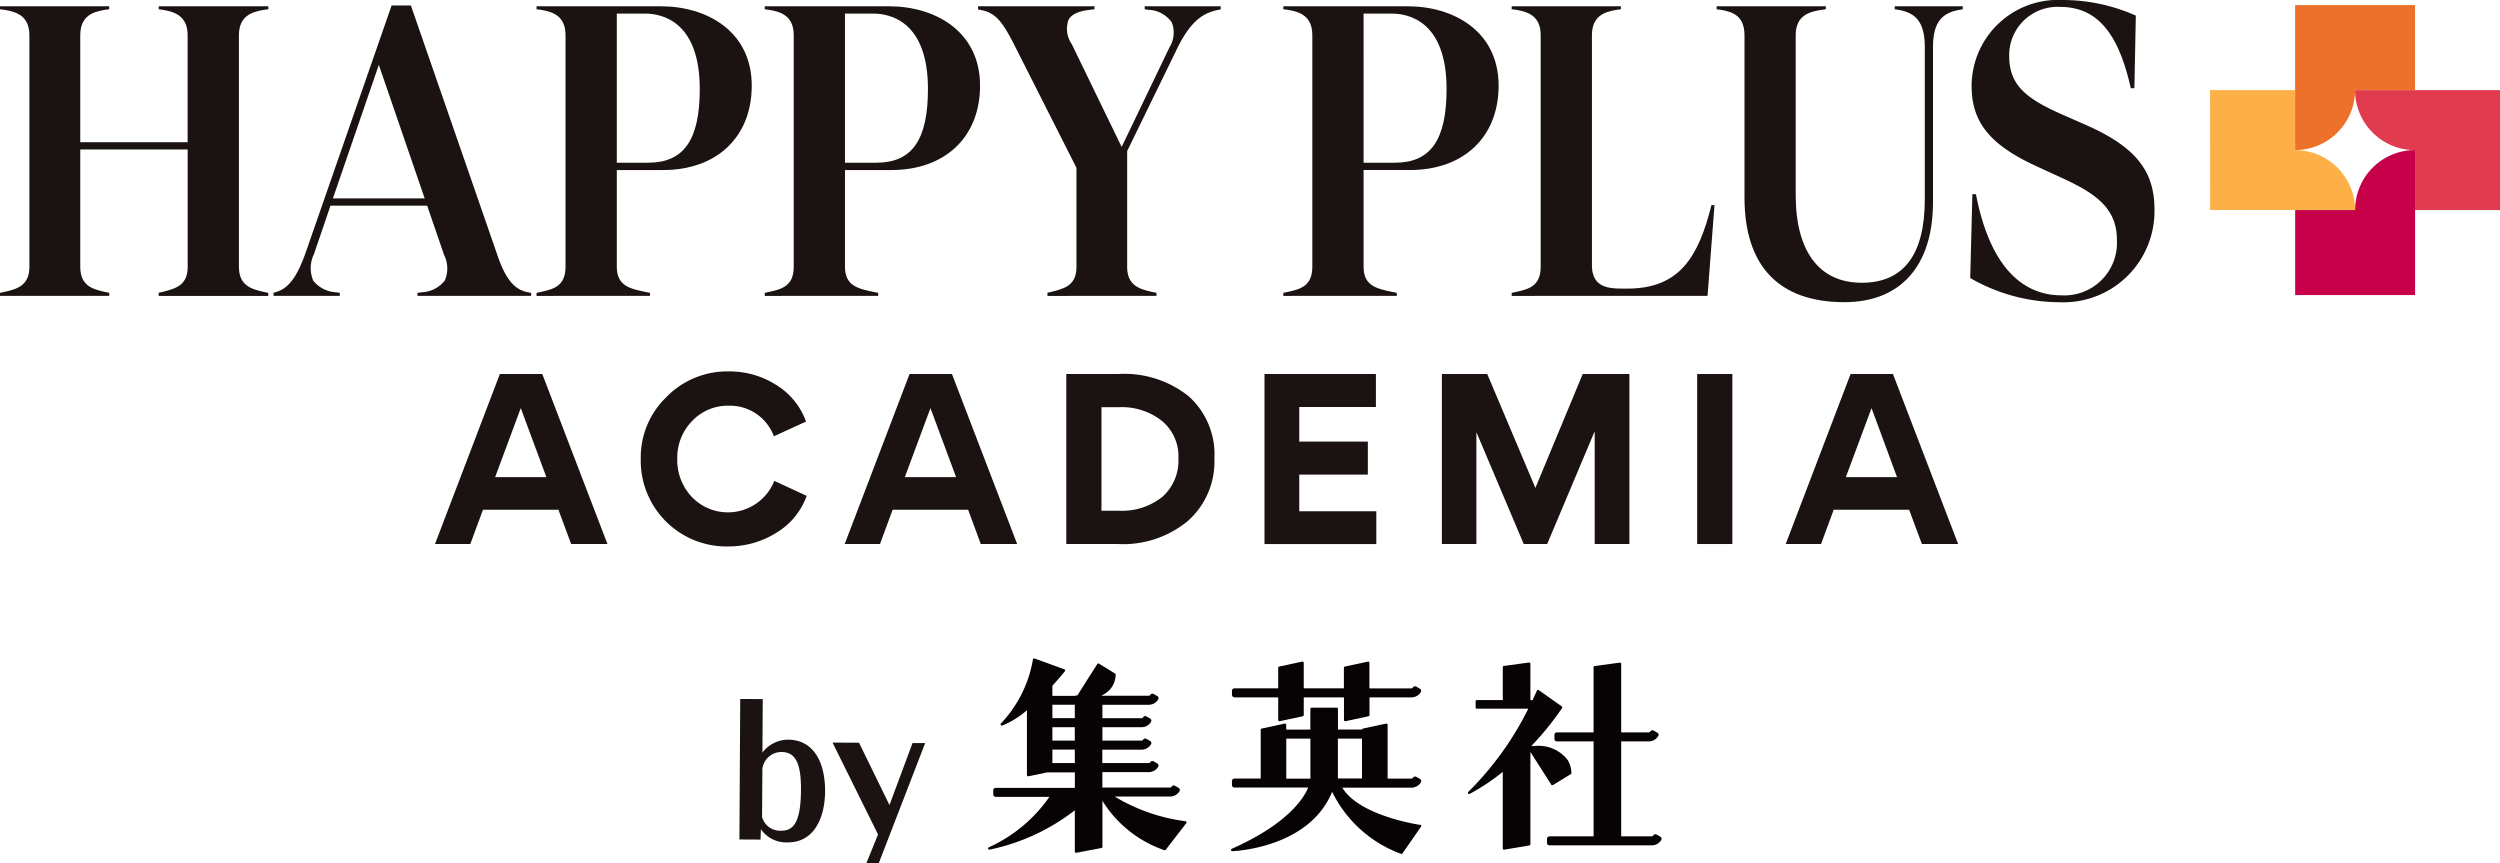 <svg xmlns="http://www.w3.org/2000/svg" xmlns:xlink="http://www.w3.org/1999/xlink" width="158" height="54.556" viewBox="0 0 158 54.556">
  <defs>
    <clipPath id="clip-path">
      <rect id="長方形_149" data-name="長方形 149" width="158" height="34.533" fill="none"/>
    </clipPath>
  </defs>
  <g id="グループ_7004" data-name="グループ 7004" transform="translate(-438 -92)">
    <g id="グループ_6996" data-name="グループ 6996" transform="translate(484.73 133.605)">
      <path id="パス_5864" data-name="パス 5864" d="M77.285,67.853l-.019,3.381a2.042,2.042,0,0,1,1.62-.816c1.575.009,2.35,1.363,2.339,3.282-.009,1.595-.66,3.22-2.366,3.21a1.945,1.945,0,0,1-1.691-.835l-.023.658-1.334-.007.051-8.88Zm-.042,7.453a1.182,1.182,0,0,0,1.2.866c.742,0,1.246-.44,1.259-2.581.008-1.562-.288-2.388-1.221-2.394a1.222,1.222,0,0,0-1.219,1.052Z" transform="translate(-75.81 -65.276)" fill="#1a1311"/>
      <path id="パス_5865" data-name="パス 5865" d="M85.088,76.648l-2.877-5.806,1.675.009,1.925,3.939,1.457-3.919.8,0-2.933,7.592-.783,0Z" transform="translate(-76.326 -65.516)" fill="#1a1311"/>
      <path id="パス_5867" data-name="パス 5867" d="M105.374,75.347a11.512,11.512,0,0,1-4.469-1.558H104.4a.7.7,0,0,0,.6-.339.154.154,0,0,0-.058-.212l-.229-.13a.159.159,0,0,0-.216.057.114.114,0,0,1-.1.054h-4.272v-.975h2.928a.7.7,0,0,0,.6-.339.155.155,0,0,0-.058-.212l-.229-.13a.159.159,0,0,0-.079-.021.162.162,0,0,0-.138.078.11.11,0,0,1-.1.053h-2.928v-.848H102.6a.7.7,0,0,0,.6-.338.153.153,0,0,0,.016-.119.156.156,0,0,0-.074-.094l-.229-.13a.161.161,0,0,0-.217.056.109.109,0,0,1-.1.054h-2.469v-.848H102.6a.7.7,0,0,0,.6-.338.154.154,0,0,0-.058-.212l-.229-.131a.169.169,0,0,0-.079-.02.16.16,0,0,0-.138.077.111.111,0,0,1-.1.054h-2.469v-.848h2.928a.7.7,0,0,0,.6-.339.155.155,0,0,0-.058-.212l-.229-.13a.16.16,0,0,0-.217.057.11.11,0,0,1-.1.053H100.1a.085.085,0,0,0-.026-.017,1.522,1.522,0,0,0,.668-.559,1.452,1.452,0,0,0,.222-.762.079.079,0,0,0-.038-.067l-1.014-.623a.08.08,0,0,0-.042-.012.078.078,0,0,0-.067.037L98.541,67.4h-.08a.08.08,0,0,0-.056.023H96.966v-.623a.054.054,0,0,0,0-.017c.252-.275.515-.578.791-.915a.078.078,0,0,0,.015-.069.081.081,0,0,0-.049-.052l-1.882-.685a.087.087,0,0,0-.028,0,.075.075,0,0,0-.041.012.076.076,0,0,0-.037.057,7.764,7.764,0,0,1-2.022,4.04.075.075,0,0,0-.009.094.08.08,0,0,0,.067.037.117.117,0,0,0,.024,0,5.424,5.424,0,0,0,1.562-.972v4.1a.078.078,0,0,0,.029.061.083.083,0,0,0,.05.017h.017l1.173-.245h1.76v.975h-5a.157.157,0,0,0-.158.155v.259a.157.157,0,0,0,.158.155h3.392a9.356,9.356,0,0,1-3.817,3.183.083.083,0,0,0-.056.092.079.079,0,0,0,.077.061h.013a13.106,13.106,0,0,0,5.389-2.488v2.609a.076.076,0,0,0,.028.06.084.084,0,0,0,.051.017h.016l1.586-.3a.079.079,0,0,0,.064-.076V74.058a7.451,7.451,0,0,0,3.916,3.12.083.083,0,0,0,.026,0,.078.078,0,0,0,.063-.031l1.294-1.679a.076.076,0,0,0,.01-.077.079.079,0,0,0-.063-.047m-6.992-5.092H96.966v-.848h1.416Zm0-1.418H96.966v-.848h1.416Zm-1.416,1.988h1.416v.848H96.966Z" transform="translate(-77.185 -65.051)" fill="#070203"/>
      <path id="パス_5868" data-name="パス 5868" d="M131.147,73.061a.08.08,0,0,0,.05.034l.017,0a.087.087,0,0,0,.042-.012l1.123-.689a.079.079,0,0,0,.037-.068,1.608,1.608,0,0,0-.244-.839,2.323,2.323,0,0,0-2.085-.868c-.067,0-.136,0-.206,0a17.967,17.967,0,0,0,1.946-2.4.077.077,0,0,0-.02-.106l-1.451-1.028a.086.086,0,0,0-.047-.015l-.022,0a.083.083,0,0,0-.051.046c0,.009-.1.231-.273.6h-.137v-2.3a.078.078,0,0,0-.079-.077l-1.587.215a.079.079,0,0,0-.079.078v2.082h-1.638a.079.079,0,0,0-.079.078v.389a.079.079,0,0,0,.079.077h3.25a19.647,19.647,0,0,1-3.793,5.259.077.077,0,0,0-.01.1.079.079,0,0,0,.064.033.082.082,0,0,0,.036-.008,13.383,13.383,0,0,0,2.09-1.392V77.09a.076.076,0,0,0,.029.06.08.08,0,0,0,.051.018l.014,0,1.586-.267a.078.078,0,0,0,.066-.076V70.992Z" transform="translate(-79.835 -65.074)" fill="#070203"/>
      <path id="パス_5869" data-name="パス 5869" d="M138.472,76.345l-.229-.13a.159.159,0,0,0-.079-.021.161.161,0,0,0-.138.077.109.109,0,0,1-.095.054H136v-6h1.742a.7.7,0,0,0,.6-.338.153.153,0,0,0-.058-.212l-.229-.131a.168.168,0,0,0-.079-.02.16.16,0,0,0-.137.077.11.11,0,0,1-.1.054H136V65.424a.079.079,0,0,0-.08-.078l-1.586.216a.078.078,0,0,0-.079.078v4.118H131.94a.158.158,0,0,0-.159.155v.259a.158.158,0,0,0,.159.155h2.317v6h-2.787a.157.157,0,0,0-.158.155v.259a.157.157,0,0,0,.158.155h6.462a.7.7,0,0,0,.6-.338.153.153,0,0,0-.058-.212" transform="translate(-80.271 -65.074)" fill="#070203"/>
      <path id="パス_5870" data-name="パス 5870" d="M121.559,75.852c-.03,0-3.855-.559-4.93-2.353h4.366a.7.7,0,0,0,.6-.339.151.151,0,0,0,.017-.118.156.156,0,0,0-.074-.095l-.228-.13a.16.16,0,0,0-.217.057.112.112,0,0,1-.1.054h-1.5v-3.4a.08.08,0,0,0-.029-.061.083.083,0,0,0-.051-.017l-.017,0-1.454.312a.079.079,0,0,0-.061.062h-1.527V68.522a.078.078,0,0,0-.079-.078h-1.586a.078.078,0,0,0-.079.078v1.307h-1.525v-.3a.08.08,0,0,0-.029-.061.082.082,0,0,0-.05-.017l-.017,0-1.454.312a.078.078,0,0,0-.063.076v3.084h-1.658a.158.158,0,0,0-.159.155v.258a.158.158,0,0,0,.159.156h4.659c-.293.707-1.319,2.309-4.831,3.872a.078.078,0,0,0,.032.149h0c.052,0,4.847-.169,6.312-3.751a7.852,7.852,0,0,0,4.358,3.921.079.079,0,0,0,.025,0,.078.078,0,0,0,.063-.031l1.172-1.687a.078.078,0,0,0,.009-.077.079.079,0,0,0-.063-.047m-3.677-2.923h-1.524V70.4h1.524ZM113.088,70.4h1.524v2.529h-1.524Z" transform="translate(-78.525 -65.324)" fill="#070203"/>
      <path id="パス_5871" data-name="パス 5871" d="M109.822,67.539h2.764v1.426a.078.078,0,0,0,.029.061.084.084,0,0,0,.051.017l.017,0,1.454-.312a.079.079,0,0,0,.063-.076V67.539h2.542v1.426a.078.078,0,0,0,.029.061.084.084,0,0,0,.051.017l.017,0,1.454-.312a.079.079,0,0,0,.063-.076V67.539H121a.7.7,0,0,0,.6-.338.154.154,0,0,0-.058-.212l-.229-.13a.161.161,0,0,0-.217.056.111.111,0,0,1-.1.054h-2.646V65.355a.078.078,0,0,0-.029-.061.081.081,0,0,0-.05-.017l-.017,0-1.454.313a.077.077,0,0,0-.063.075v1.3H114.2V65.355a.078.078,0,0,0-.029-.061.079.079,0,0,0-.05-.017l-.017,0-1.455.313a.077.077,0,0,0-.063.075v1.3h-2.764a.158.158,0,0,0-.159.155v.259a.158.158,0,0,0,.159.155" transform="translate(-78.533 -65.069)" fill="#070203"/>
    </g>
    <g id="グループ_117" data-name="グループ 117" transform="translate(438 92)">
      <g id="グループ_116" data-name="グループ 116" clip-path="url(#clip-path)">
        <path id="パス_33" data-name="パス 33" d="M10.03,18.587v-.2l.262-.057c.819-.211,1.569-.407,1.569-1.582V9.334H5.072v7.418c0,1.222.819,1.412,1.544,1.582l.287.059v.193H0v-.193l.285-.059c.739-.172,1.573-.365,1.573-1.582V2.118C1.856.925,1.1.641.279.508L0,.47V.284H6.9V.47L6.627.508c-.806.131-1.555.417-1.555,1.61V8.873h6.785V2.118C11.857.927,11.1.641,10.281.506L10.03.472V.284h6.928V.47l-.276.038C15.86.641,15.1.927,15.1,2.12V16.753c0,1.216.834,1.41,1.569,1.582l.287.059v.193Z" transform="translate(0 0.114)" fill="#1a1311"/>
        <path id="パス_34" data-name="パス 34" d="M21.433,18.6v-.188l.253-.037a1.964,1.964,0,0,0,1.476-.747,1.911,1.911,0,0,0-.049-1.621L22.047,12.9H15.936l-1.042,3.056a2.031,2.031,0,0,0-.044,1.688,1.97,1.97,0,0,0,1.444.73l.233.038V18.6H12.338v-.2c.9-.192,1.46-.925,2.027-2.524L19.8.246h1.218l5.463,15.768c.523,1.534,1.075,2.2,1.952,2.362l.185.035V18.6ZM16.09,12.44h5.8L18.992,4Z" transform="translate(4.95 0.099)" fill="#1a1311"/>
        <path id="パス_35" data-name="パス 35" d="M24.2,18.587v-.193l.283-.059c.762-.172,1.548-.35,1.548-1.582V2.118c0-1.194-.747-1.479-1.553-1.612L24.2.47V.284h7.873C34.925.284,37.8,1.835,37.8,5.3c0,3.24-2.2,5.333-5.608,5.333H29.272v6.119c0,1.2.828,1.376,1.791,1.582l.308.06v.192Zm5.071-8.418h1.983c2.255,0,3.261-1.437,3.261-4.657,0-4.3-2.418-4.767-3.452-4.767H29.271Z" transform="translate(9.71 0.114)" fill="#1a1311"/>
        <path id="パス_36" data-name="パス 36" d="M34.493,18.587v-.193l.283-.059c.762-.172,1.548-.35,1.548-1.582V2.118c0-1.193-.75-1.479-1.556-1.61L34.493.47V.284h7.873C45.218.284,48.1,1.835,48.1,5.3c0,3.24-2.2,5.333-5.608,5.333H39.564v6.119c0,1.2.828,1.376,1.791,1.582l.308.06v.192Zm5.071-8.418h1.983c2.255,0,3.261-1.437,3.261-4.657,0-4.3-2.418-4.767-3.452-4.767H39.564Z" transform="translate(13.839 0.114)" fill="#1a1311"/>
        <path id="パス_37" data-name="パス 37" d="M48.5,18.587v-.2l.262-.057.049-.013c.782-.209,1.522-.4,1.522-1.569V10.492L46.364,2.645C45.585,1.118,45.149.674,44.25.509L44.113.477V.284h7.36V.469l-.3.039c-.724.082-1.152.285-1.343.635a1.694,1.694,0,0,0,.209,1.536l3.15,6.493,3.03-6.308A1.743,1.743,0,0,0,56.356,1.3,1.869,1.869,0,0,0,54.873.508L54.644.472V.284h4.806V.477l-.162.034c-.948.19-1.763.7-2.65,2.563l-3.1,6.358v7.32c0,1.216.834,1.41,1.568,1.582l.287.059v.193Z" transform="translate(17.699 0.114)" fill="#1a1311"/>
        <path id="パス_38" data-name="パス 38" d="M57.884,18.587v-.193l.283-.059c.762-.172,1.548-.35,1.548-1.582V2.118c0-1.193-.742-1.479-1.548-1.61L57.884.47V.284h7.873c2.851,0,5.731,1.551,5.731,5.015,0,3.24-2.2,5.333-5.608,5.333H62.955v6.119c0,1.2.828,1.376,1.791,1.582l.308.06v.192Zm5.071-8.418h1.983c2.255,0,3.261-1.437,3.261-4.657,0-4.3-2.42-4.766-3.453-4.766H62.954Z" transform="translate(23.224 0.114)" fill="#1a1311"/>
        <path id="パス_39" data-name="パス 39" d="M68.183,18.587v-.193l.285-.059c.762-.172,1.547-.35,1.547-1.582V2.118c0-1.194-.747-1.479-1.553-1.612L68.183.47V.284h6.9V.47l-.275.038C74,.639,73.254.924,73.254,2.12V16.646c0,1.3.884,1.479,1.839,1.479h.41c3.3,0,4.489-2.017,5.305-5.276H81l-.439,5.737Z" transform="translate(27.356 0.114)" fill="#1a1311"/>
        <path id="パス_40" data-name="パス 40" d="M85.494,18.984c-4.127,0-6.307-2.284-6.307-6.606V2.118c0-1.254-.776-1.488-1.5-1.612L77.427.472V.284h6.9V.47l-.276.038c-.789.121-1.628.358-1.628,1.612V12.195c0,3.582,1.482,5.561,4.176,5.561,2.643,0,3.983-1.772,3.983-5.27V2.86c0-1.688-.658-2.162-1.647-2.352L88.681.472V.284h4.3V.472l-.227.036C91.76.7,91.1,1.18,91.1,2.86v9.809c0,4.013-2.044,6.315-5.609,6.315" transform="translate(31.065 0.114)" fill="#1a1311"/>
        <path id="パス_41" data-name="パス 41" d="M94.472,19.1a11.349,11.349,0,0,1-5.608-1.53L89,12.274h.227c.8,4.181,2.67,6.39,5.407,6.39a3.324,3.324,0,0,0,3.5-3.521c0-2.182-1.64-3.082-3.956-4.119l-1.033-.476c-3.017-1.367-4.194-2.8-4.194-5.132A5.456,5.456,0,0,1,94.689,0a11.373,11.373,0,0,1,4.641.985l-.09,4.589h-.228C98.22,2.021,96.84.435,94.538.435a3.053,3.053,0,0,0-3.211,3.1c0,1.916,1.152,2.752,3.573,3.8l1.082.476c3.259,1.4,4.527,2.916,4.527,5.424a5.759,5.759,0,0,1-6.04,5.864" transform="translate(35.654 0.001)" fill="#1a1311"/>
        <path id="パス_42" data-name="パス 42" d="M111.1,10.558V6.769a3.788,3.788,0,0,0-3.789,3.79h-3.79v5.373H111.1Z" transform="translate(41.533 2.716)" fill="#c7004a"/>
        <path id="パス_43" data-name="パス 43" d="M110.011,7.858v3.789h5.373V4.065h-9.162a3.789,3.789,0,0,0,3.789,3.793" transform="translate(42.618 1.631)" fill="#e13b50"/>
        <path id="パス_44" data-name="パス 44" d="M99.685,11.643h9.159a3.788,3.788,0,0,0-3.789-3.785V4.064H99.682Z" transform="translate(39.995 1.631)" fill="#fcb047"/>
        <path id="パス_45" data-name="パス 45" d="M103.518,9.391A3.789,3.789,0,0,0,107.307,5.6h3.79V.229h-7.579V9.391Z" transform="translate(41.533 0.093)" fill="#ed712a"/>
        <path id="パス_46" data-name="パス 46" d="M19.62,27.613l4.1-10.746H26.4l4.119,10.746H28.225l-.806-2.168H22.652l-.8,2.168Zm3.8-4.226H26.66l-1.62-4.363Z" transform="translate(7.872 6.769)" fill="#1a1311"/>
        <path id="パス_47" data-name="パス 47" d="M30.522,18.37a5.373,5.373,0,0,1,3.951-1.618,5.5,5.5,0,0,1,2.978.849,4.488,4.488,0,0,1,1.894,2.32l-2.032.932a2.955,2.955,0,0,0-2.854-1.933,3.1,3.1,0,0,0-2.319.973,3.322,3.322,0,0,0-.933,2.375,3.4,3.4,0,0,0,.921,2.418,3.157,3.157,0,0,0,5.214-1.015l2.044.946a4.488,4.488,0,0,1-1.935,2.345,5.7,5.7,0,0,1-3.018.852A5.417,5.417,0,0,1,28.9,22.3a5.29,5.29,0,0,1,1.62-3.925" transform="translate(11.596 6.721)" fill="#1a1311"/>
        <path id="パス_48" data-name="パス 48" d="M38.1,27.613l4.1-10.746h2.677L49,27.613H46.7L45.9,25.445H41.13l-.8,2.168Zm3.8-4.226H45.14l-1.62-4.363Z" transform="translate(15.285 6.769)" fill="#1a1311"/>
        <path id="パス_49" data-name="パス 49" d="M55.806,26.13a6.414,6.414,0,0,1-4.46,1.482H48.094V16.866h3.295a6.526,6.526,0,0,1,4.445,1.412,4.942,4.942,0,0,1,1.62,3.94,5.008,5.008,0,0,1-1.646,3.909m-1.675-6.3a4.083,4.083,0,0,0-2.687-.863H50.317v6.544h1.1a4.1,4.1,0,0,0,2.731-.863,3.039,3.039,0,0,0,1.03-2.426,2.888,2.888,0,0,0-1.042-2.389" transform="translate(19.296 6.77)" fill="#1a1311"/>
        <path id="パス_50" data-name="パス 50" d="M64.074,16.869v2.087H59.23V21.14h4.335v2.085H59.23v2.319H64.1v2.072H57.034V16.87Z" transform="translate(22.883 6.768)" fill="#1a1311"/>
        <path id="パス_51" data-name="パス 51" d="M71.69,27.613H70.208l-2.979-7.04h-.013v7.04H65.034V16.867H67.9l3.045,7.2,2.992-7.2h2.95V27.613H74.692V20.519h-.014Z" transform="translate(26.092 6.769)" fill="#1a1311"/>
        <rect id="長方形_148" data-name="長方形 148" width="2.223" height="10.745" transform="translate(107.262 23.637)" fill="#1a1311"/>
        <path id="パス_52" data-name="パス 52" d="M80.543,27.613l4.1-10.746h2.677l4.119,10.746H89.148l-.806-2.168H83.575l-.8,2.168Zm3.8-4.226h3.235l-1.612-4.364Z" transform="translate(32.315 6.769)" fill="#1a1311"/>
      </g>
    </g>
  </g>
</svg>
